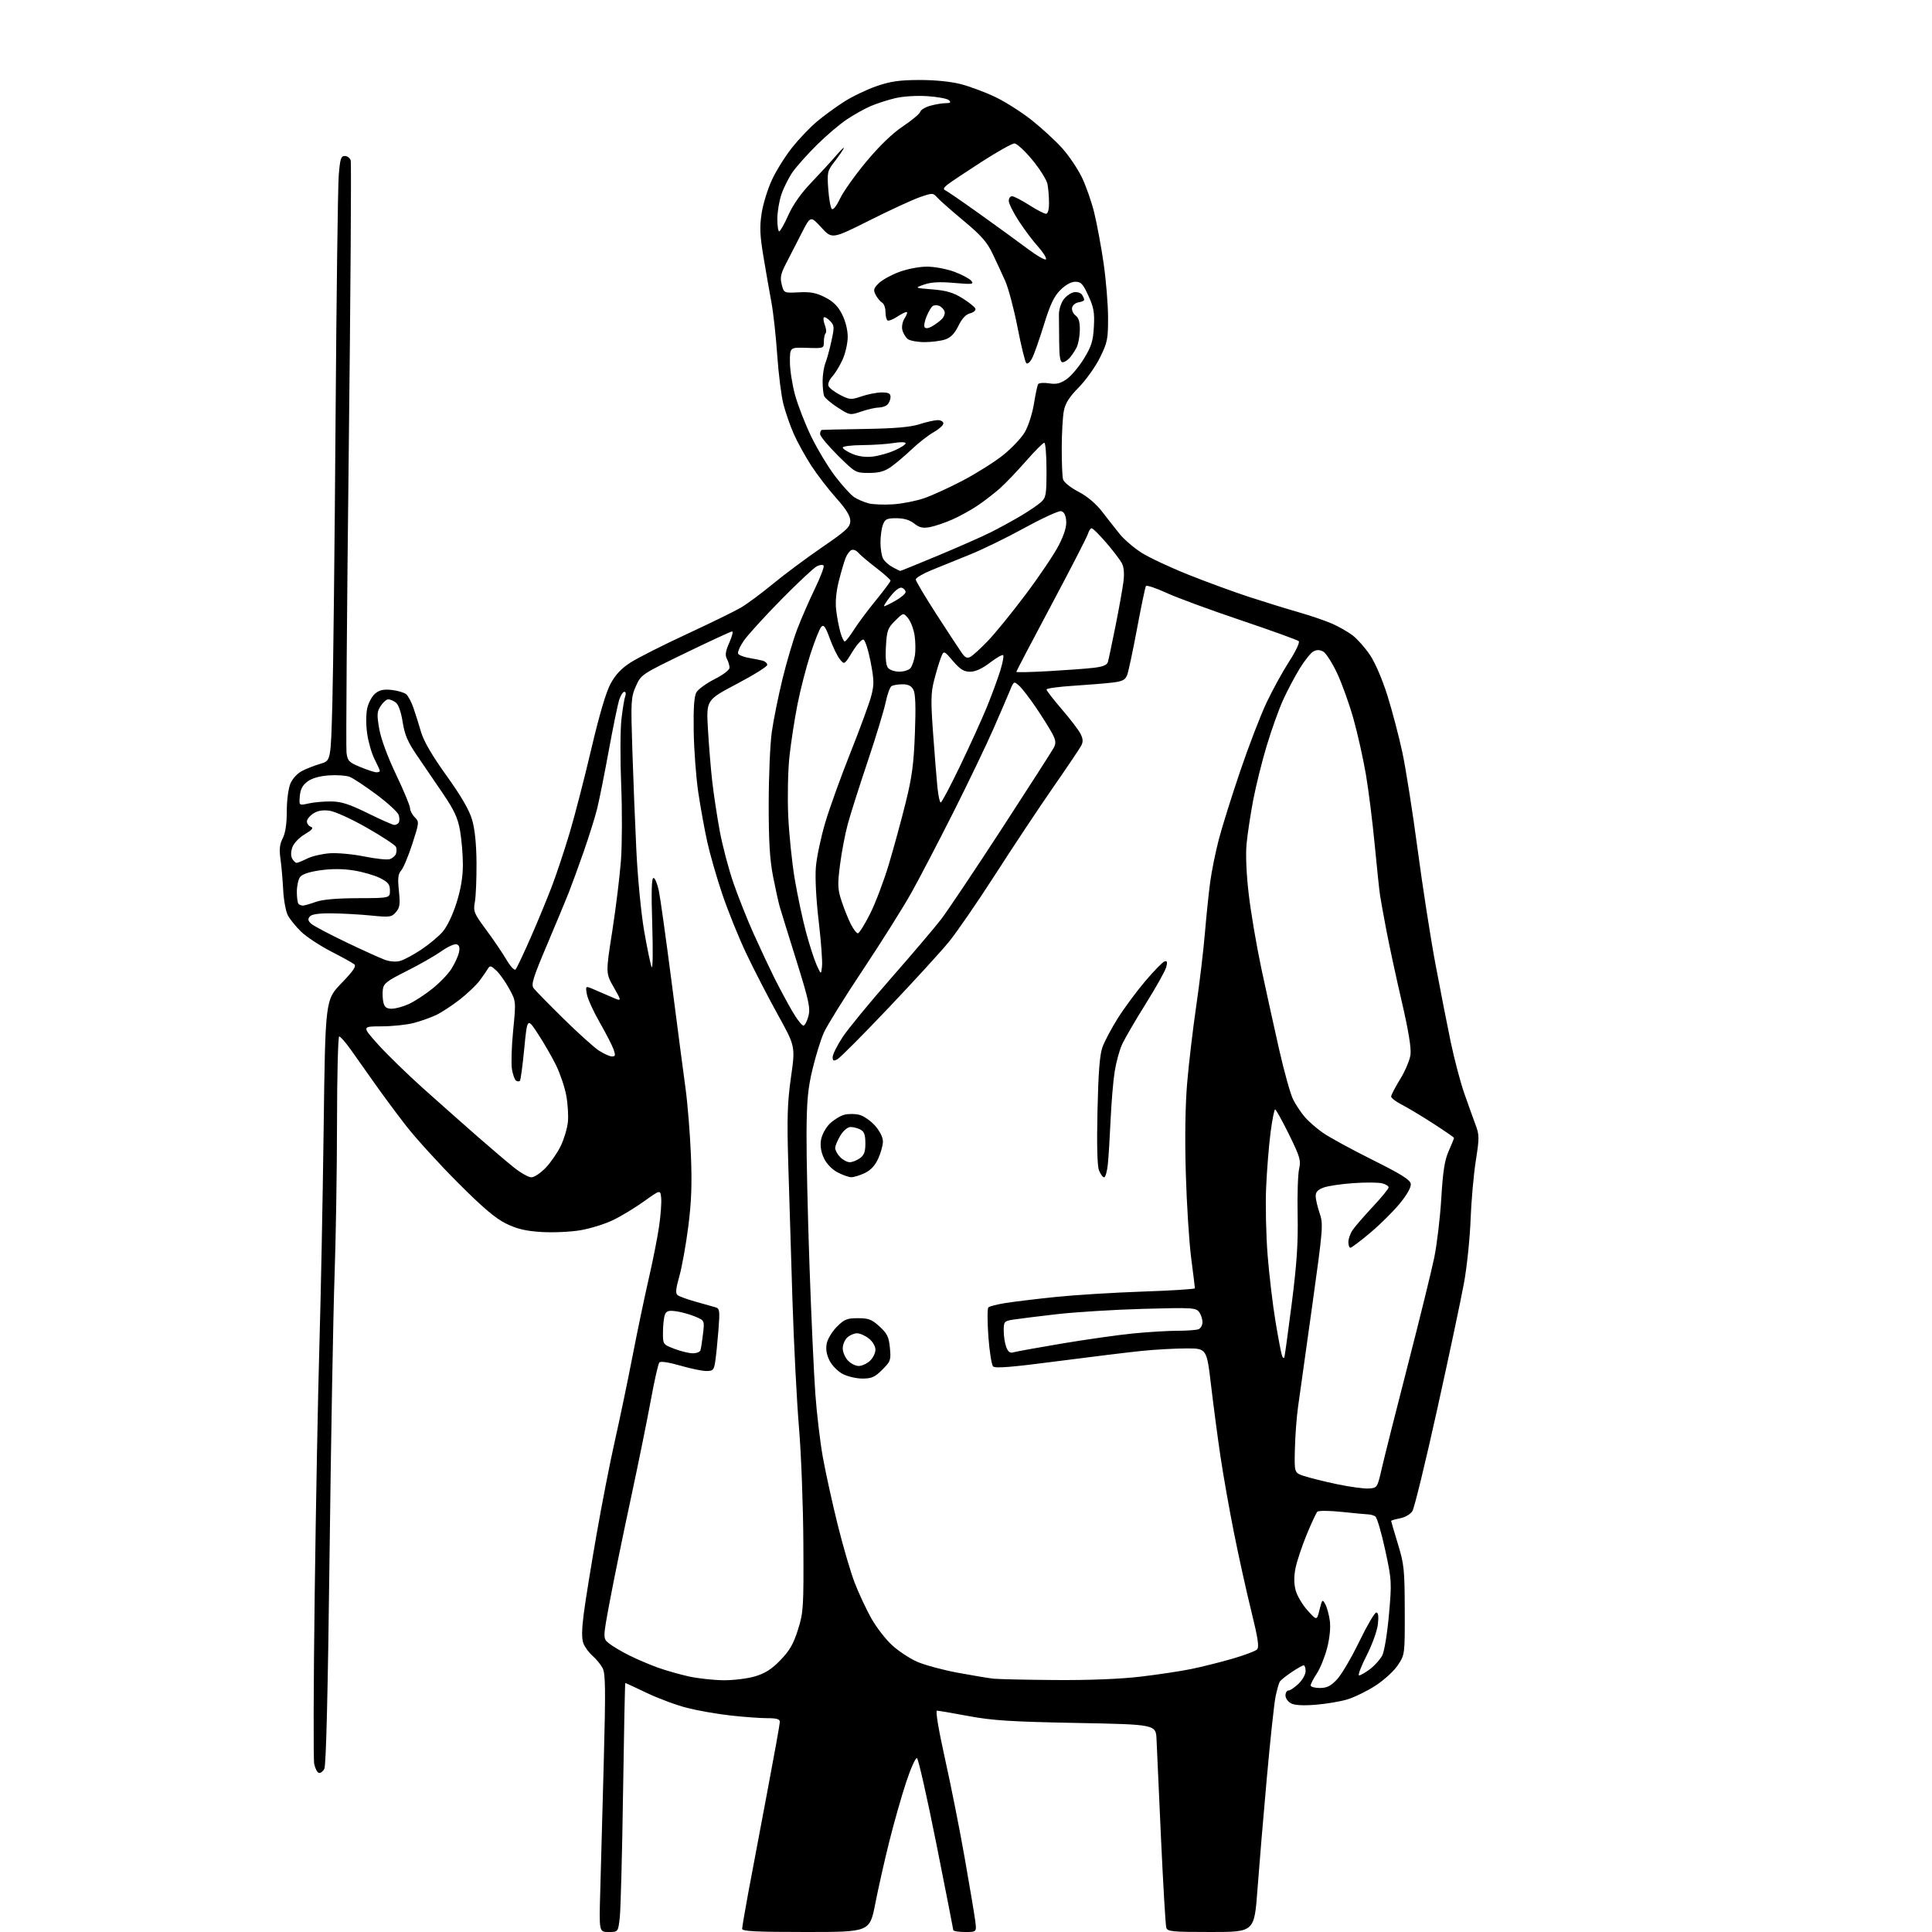 <?xml version="1.0" encoding="UTF-8" standalone="no"?>
<svg 
  version="1.1" 
  xmlns="http://www.w3.org/2000/svg" 
  xmlns:xlink="http://www.w3.org/1999/xlink" 
  xmlns:svg="http://www.w3.org/2000/svg"
  xmlns:rdf="http://www.w3.org/1999/02/22-rdf-syntax-ns#"
  xmlns:cc="http://creativecommons.org/ns#"
  xmlns:dc="http://purl.org/dc/elements/1.1/"
  viewBox="0 0 768 768"
  width="768"
  height="768"
>
<style>svg {background-color: white; }</style>"
<path stroke="none" fill="black" fill-rule="evenodd" d="M241.93,768.00C238.14,768.00 238.14,768.00 238.61,751.75C238.86,742.81 239.49,719.81 240.00,700.63C240.77,671.70 240.70,665.32 239.56,663.13C238.81,661.69 237.01,659.48 235.56,658.23C234.12,656.98 232.47,654.74 231.91,653.26C231.20,651.40 231.24,647.80 232.04,641.54C232.68,636.57 234.96,622.41 237.12,610.08C239.27,597.75 242.57,580.88 244.45,572.58C246.33,564.29 249.45,549.35 251.38,539.39C253.31,529.44 256.23,515.49 257.86,508.39C259.50,501.30 261.36,491.89 262.00,487.48C262.64,483.08 263.01,477.99 262.83,476.19C262.50,472.90 262.50,472.90 256.00,477.56C252.43,480.12 246.87,483.48 243.65,485.03C240.44,486.58 234.60,488.39 230.68,489.05C226.77,489.71 219.83,490.02 215.27,489.74C208.96,489.34 205.59,488.55 201.23,486.43C196.99,484.37 191.99,480.13 181.95,470.07C174.50,462.61 165.28,452.47 161.45,447.55C157.63,442.63 151.96,434.98 148.85,430.55C145.74,426.12 141.51,420.14 139.44,417.25C137.38,414.36 135.31,412.00 134.84,412.00C134.38,412.00 133.98,427.41 133.97,446.25C133.95,465.09 133.51,492.65 132.98,507.50C132.46,522.35 131.57,572.00 131.01,617.82C130.34,672.88 129.63,701.82 128.93,703.13C128.34,704.23 127.34,704.95 126.71,704.74C126.07,704.52 125.26,702.92 124.90,701.17C124.54,699.42 124.63,669.08 125.10,633.75C125.56,598.41 126.40,553.98 126.96,535.00C127.52,516.02 128.28,477.32 128.65,449.00C129.32,397.50 129.32,397.50 135.68,390.89C140.54,385.86 141.75,384.05 140.78,383.28C140.07,382.73 135.89,380.42 131.48,378.15C127.07,375.87 121.75,372.36 119.66,370.33C117.57,368.30 115.21,365.37 114.40,363.81C113.60,362.25 112.77,357.72 112.57,353.74C112.37,349.76 111.88,344.21 111.49,341.42C110.96,337.60 111.18,335.56 112.39,333.22C113.45,331.15 114.00,327.53 114.00,322.52C114.00,318.23 114.62,313.46 115.42,311.53C116.25,309.55 118.20,307.43 120.09,306.45C121.87,305.53 125.17,304.25 127.42,303.60C131.50,302.42 131.50,302.42 132.12,279.46C132.47,266.83 133.04,216.22 133.39,167.00C133.74,117.78 134.31,74.01 134.65,69.75C135.17,63.17 135.53,62.00 137.06,62.00C138.05,62.00 139.11,62.79 139.41,63.75C139.71,64.71 139.35,117.25 138.62,180.50C137.89,243.75 137.49,297.15 137.74,299.16C138.15,302.47 138.68,303.02 143.23,304.91C146.00,306.06 148.88,307.00 149.63,307.00C150.39,307.00 151.00,306.76 151.00,306.46C151.00,306.16 150.06,304.07 148.90,301.81C147.75,299.55 146.42,294.96 145.95,291.60C145.45,288.07 145.47,283.82 145.99,281.50C146.49,279.30 147.93,276.67 149.19,275.65C150.90,274.26 152.56,273.92 155.74,274.27C158.08,274.54 160.65,275.29 161.45,275.96C162.24,276.62 163.54,279.03 164.33,281.33C165.13,283.62 166.50,287.98 167.38,291.00C168.47,294.70 171.79,300.39 177.50,308.34C183.30,316.43 186.53,321.97 187.66,325.84C188.76,329.57 189.36,335.42 189.42,343.00C189.46,349.32 189.17,356.32 188.77,358.53C188.09,362.32 188.37,363.01 193.27,369.63C196.15,373.51 199.76,378.84 201.31,381.48C202.87,384.14 204.49,385.88 204.94,385.39C205.40,384.90 208.05,379.31 210.84,372.96C213.63,366.61 217.46,357.35 219.36,352.38C221.25,347.41 224.46,337.75 226.49,330.92C228.52,324.09 232.38,309.13 235.06,297.69C238.25,284.10 240.91,275.10 242.72,271.77C244.68,268.17 247.05,265.66 250.73,263.31C253.61,261.47 263.66,256.39 273.07,252.03C282.47,247.66 292.14,242.94 294.53,241.53C296.93,240.13 302.63,235.90 307.20,232.14C311.76,228.38 320.56,221.83 326.75,217.58C336.57,210.84 338.00,209.50 338.00,207.05C338.00,205.06 336.36,202.42 332.34,197.91C329.22,194.42 324.75,188.59 322.40,184.96C320.05,181.32 316.97,175.73 315.55,172.52C314.14,169.32 312.28,164.02 311.44,160.76C310.59,157.49 309.48,148.67 308.96,141.16C308.45,133.65 307.40,124.12 306.62,120.00C305.85,115.88 304.43,107.78 303.48,102.00C302.07,93.54 301.93,90.19 302.77,84.75C303.34,81.04 305.20,75.03 306.90,71.40C308.60,67.77 312.19,62.03 314.88,58.65C317.57,55.27 321.97,50.65 324.66,48.39C327.34,46.12 332.22,42.56 335.50,40.46C338.77,38.36 344.62,35.56 348.48,34.23C354.05,32.32 357.57,31.82 365.50,31.80C371.69,31.79 377.98,32.42 382.00,33.46C385.57,34.39 391.74,36.69 395.70,38.59C399.67,40.48 406.19,44.64 410.20,47.83C414.22,51.03 419.63,56.01 422.23,58.90C424.83,61.80 428.32,66.94 429.98,70.34C431.64,73.73 433.88,80.10 434.96,84.50C436.04,88.90 437.71,97.90 438.68,104.50C439.64,111.10 440.45,120.79 440.47,126.02C440.50,134.78 440.24,136.08 437.26,142.13C435.48,145.75 431.69,151.07 428.86,153.95C425.05,157.82 423.49,160.28 422.89,163.35C422.45,165.63 422.07,172.22 422.06,178.00C422.04,183.78 422.27,189.41 422.57,190.52C422.88,191.68 425.50,193.79 428.68,195.46C432.26,197.33 435.64,200.19 438.15,203.44C440.29,206.22 443.45,210.23 445.16,212.35C446.88,214.48 450.74,217.78 453.73,219.69C456.72,221.60 465.09,225.53 472.33,228.42C479.57,231.32 490.45,235.30 496.50,237.28C502.55,239.26 511.40,241.99 516.16,243.35C520.93,244.72 526.98,246.78 529.61,247.95C532.24,249.11 535.88,251.20 537.71,252.59C539.54,253.99 542.61,257.46 544.55,260.31C546.62,263.37 549.48,270.02 551.52,276.50C553.42,282.55 556.09,292.71 557.46,299.09C558.82,305.46 561.55,322.79 563.52,337.59C565.49,352.39 568.66,372.82 570.57,383.00C572.48,393.18 575.21,407.12 576.64,414.00C578.07,420.88 580.50,430.10 582.03,434.50C583.57,438.90 585.58,444.52 586.51,447.00C588.08,451.17 588.09,452.24 586.64,461.50C585.78,467.00 584.85,477.57 584.57,485.00C584.29,492.43 583.12,503.68 581.96,510.00C580.81,516.33 576.04,538.83 571.36,560.00C566.68,581.17 562.22,599.49 561.44,600.70C560.63,601.96 558.50,603.19 556.51,603.56C554.58,603.93 553.00,604.39 553.00,604.60C553.00,604.80 554.21,608.91 555.68,613.73C558.15,621.80 558.37,623.92 558.41,640.11C558.45,657.72 558.45,657.73 555.67,661.92C554.12,664.26 550.20,667.85 546.77,670.07C543.40,672.25 538.36,674.71 535.57,675.55C532.78,676.39 527.10,677.34 522.93,677.67C517.98,678.06 514.62,677.87 513.18,677.10C511.98,676.46 511.00,675.05 511.00,673.96C511.00,672.88 511.54,672.00 512.20,672.00C512.85,672.00 514.65,670.79 516.20,669.31C517.74,667.84 519.00,665.59 519.00,664.31C519.00,663.04 518.65,662.00 518.23,662.00C517.81,662.00 515.67,663.20 513.48,664.67C511.29,666.14 509.17,667.83 508.78,668.42C508.38,669.02 507.60,671.75 507.04,674.50C506.48,677.25 504.92,691.88 503.56,707.00C502.20,722.12 500.53,742.04 499.85,751.25C498.60,768.00 498.60,768.00 481.37,768.00C465.82,768.00 464.08,767.83 463.61,766.25C463.32,765.29 462.38,749.42 461.53,731.00C460.68,712.58 459.87,694.80 459.74,691.50C459.50,685.50 459.50,685.50 428.00,684.90C401.86,684.40 394.54,683.94 385.00,682.16C378.68,680.98 373.03,680.02 372.45,680.01C371.82,680.00 373.12,687.74 375.63,699.03C377.96,709.49 381.48,727.15 383.43,738.28C385.39,749.40 387.28,760.64 387.63,763.25C388.27,768.00 388.27,768.00 383.64,768.00C381.09,768.00 378.98,767.66 378.95,767.25C378.92,766.84 375.88,751.37 372.20,732.87C368.51,714.38 365.05,699.08 364.50,698.87C363.95,698.67 362.01,703.00 360.19,708.50C358.37,714.00 355.37,724.58 353.51,732.00C351.66,739.42 349.14,750.56 347.93,756.75C345.72,768.00 345.72,768.00 320.36,768.00C300.73,768.00 295.00,767.72 295.01,766.75C295.02,766.06 296.11,759.65 297.43,752.50C298.76,745.35 302.13,727.46 304.92,712.73C307.71,698.01 310.00,685.30 310.00,684.48C310.00,683.37 308.75,683.00 304.96,683.00C302.19,683.00 295.62,682.52 290.36,681.93C285.11,681.35 277.36,679.99 273.15,678.92C268.94,677.85 261.74,675.18 257.15,672.99C252.56,670.80 248.70,669.00 248.56,669.00C248.43,669.00 248.03,688.69 247.67,712.75C247.32,736.81 246.73,759.09 246.37,762.25C245.72,768.00 245.72,768.00 241.93,768.00zM524.63,671.00C527.47,671.00 528.97,670.25 531.48,667.59C533.24,665.72 537.22,658.97 540.31,652.59C543.40,646.22 546.45,641.00 547.09,641.00C547.89,641.00 548.09,642.48 547.73,645.68C547.44,648.28 545.43,653.84 543.21,658.18C541.01,662.48 539.69,666.00 540.26,666.00C540.84,666.00 542.82,664.85 544.66,663.45C546.50,662.04 548.66,659.62 549.47,658.05C550.30,656.46 551.46,649.35 552.13,641.85C553.28,628.84 553.24,628.19 550.61,616.03C549.13,609.17 547.37,603.22 546.70,602.80C546.04,602.38 544.83,602.02 544.00,602.00C543.17,601.98 538.46,601.54 533.51,601.02C528.52,600.49 524.15,600.45 523.67,600.93C523.20,601.40 521.27,605.55 519.38,610.14C517.50,614.74 515.52,620.70 514.98,623.39C514.32,626.69 514.34,629.55 515.05,632.20C515.63,634.35 517.76,637.95 519.79,640.18C523.46,644.26 523.46,644.26 524.54,639.88C525.57,635.74 525.69,635.62 526.83,637.71C527.49,638.92 528.30,641.87 528.62,644.26C528.99,646.93 528.58,651.09 527.57,655.05C526.66,658.60 524.81,663.18 523.46,665.23C522.11,667.28 521.00,669.42 521.00,669.98C521.00,670.54 522.63,671.00 524.63,671.00zM287.57,667.92C291.46,667.96 297.08,667.28 300.07,666.40C304.12,665.21 306.69,663.57 310.21,659.95C313.89,656.15 315.41,653.52 317.21,647.80C319.38,640.88 319.49,639.09 319.35,613.50C319.27,598.65 318.49,577.95 317.61,567.50C316.73,557.05 315.56,534.10 315.00,516.50C314.44,498.90 313.69,474.58 313.34,462.45C312.81,444.31 313.00,438.23 314.43,428.17C316.17,415.95 316.17,415.95 309.13,403.22C305.26,396.23 299.64,385.32 296.64,379.00C293.64,372.68 289.37,362.10 287.14,355.50C284.91,348.90 282.19,339.45 281.11,334.50C280.02,329.55 278.42,320.68 277.55,314.80C276.69,308.91 275.88,298.11 275.76,290.80C275.61,281.55 275.93,276.81 276.81,275.25C277.50,274.01 280.76,271.64 284.04,269.98C287.47,268.25 290.00,266.31 290.00,265.42C290.00,264.57 289.53,262.99 288.96,261.92C288.17,260.45 288.40,258.89 289.90,255.49C290.99,253.02 291.51,251.00 291.04,251.00C290.57,251.00 282.24,254.85 272.51,259.56C254.93,268.08 254.82,268.16 252.77,272.80C250.82,277.20 250.74,278.63 251.36,297.98C251.72,309.27 252.44,327.27 252.96,338.00C253.48,348.84 254.85,363.00 256.03,369.89C257.21,376.70 258.55,383.22 259.02,384.39C259.50,385.59 259.61,378.39 259.28,367.75C258.86,354.55 259.01,349.00 259.77,349.00C260.37,349.00 261.34,351.36 261.93,354.25C262.51,357.14 264.79,373.45 266.99,390.50C269.18,407.55 271.66,426.45 272.49,432.50C273.32,438.55 274.29,450.48 274.64,459.00C275.12,470.78 274.87,477.66 273.59,487.67C272.66,494.92 271.06,503.78 270.04,507.37C268.64,512.27 268.46,514.13 269.34,514.83C269.98,515.34 273.20,516.51 276.50,517.44C279.80,518.36 283.35,519.36 284.38,519.66C286.10,520.17 286.20,520.94 285.58,528.86C285.20,533.61 284.64,539.19 284.32,541.25C283.80,544.61 283.44,545.00 280.79,545.00C279.16,545.00 274.48,544.03 270.38,542.84C265.95,541.55 262.60,541.04 262.11,541.59C261.65,542.09 260.13,548.80 258.73,556.50C257.32,564.20 253.71,581.98 250.70,596.00C247.68,610.02 243.96,628.20 242.43,636.39C239.64,651.29 239.64,651.29 242.06,653.25C243.40,654.34 246.97,656.46 250.00,657.98C253.02,659.50 258.20,661.71 261.50,662.90C264.80,664.08 270.43,665.68 274.00,666.45C277.57,667.21 283.68,667.88 287.57,667.92zM419.51,667.84C432.78,667.94 445.20,667.45 453.25,666.51C460.26,665.69 469.41,664.31 473.59,663.45C477.77,662.59 485.09,660.76 489.85,659.38C494.61,658.01 499.03,656.35 499.69,655.69C500.60,654.77 500.09,651.31 497.42,640.50C495.51,632.80 492.43,618.85 490.56,609.50C488.69,600.15 486.26,586.42 485.16,579.00C484.06,571.58 482.38,558.86 481.42,550.75C479.68,536.00 479.68,536.00 471.59,536.02C467.14,536.03 459.23,536.46 454.00,536.99C448.77,537.52 433.57,539.38 420.20,541.12C402.28,543.47 395.61,544.01 394.78,543.18C394.17,542.57 393.32,537.21 392.89,531.28C392.47,525.35 392.46,520.15 392.89,519.72C393.31,519.29 396.35,518.51 399.64,517.98C402.93,517.45 411.89,516.37 419.56,515.57C427.23,514.78 442.84,513.81 454.25,513.42C465.66,513.04 475.00,512.44 474.99,512.11C474.99,511.77 474.32,506.32 473.50,500.00C472.69,493.68 471.73,478.60 471.38,466.50C470.96,452.45 471.16,439.45 471.91,430.53C472.56,422.85 474.17,409.13 475.50,400.03C476.83,390.94 478.39,377.88 478.96,371.00C479.54,364.12 480.49,354.94 481.07,350.59C481.66,346.24 483.21,338.59 484.52,333.59C485.83,328.59 489.65,316.40 493.01,306.50C496.37,296.60 501.07,284.38 503.45,279.34C505.84,274.30 509.89,266.92 512.46,262.95C515.03,258.98 516.75,255.35 516.28,254.88C515.82,254.42 505.45,250.67 493.25,246.56C481.05,242.45 467.68,237.53 463.55,235.62C459.41,233.71 455.80,232.52 455.52,232.98C455.23,233.43 453.65,241.02 452.00,249.84C450.35,258.66 448.58,266.97 448.08,268.30C447.33,270.26 446.23,270.84 442.33,271.32C439.67,271.65 432.66,272.22 426.75,272.60C420.84,272.97 416.00,273.64 416.00,274.08C416.00,274.52 418.71,278.02 422.01,281.86C425.32,285.69 428.67,290.07 429.46,291.58C430.54,293.67 430.62,294.84 429.80,296.42C429.19,297.56 424.18,305.01 418.65,312.97C413.12,320.93 402.81,336.45 395.73,347.47C388.65,358.49 380.28,370.65 377.12,374.50C373.96,378.35 363.15,390.17 353.09,400.77C343.04,411.36 333.95,420.49 332.90,421.05C331.35,421.89 331.00,421.73 331.00,420.19C331.00,419.16 332.74,415.65 334.86,412.41C336.98,409.16 345.64,398.61 354.11,388.96C362.57,379.31 371.56,368.74 374.08,365.46C376.60,362.18 387.44,346.00 398.18,329.50C408.91,313.00 418.22,298.49 418.87,297.26C419.83,295.45 419.74,294.40 418.38,291.76C417.46,289.97 414.58,285.35 411.98,281.50C409.38,277.65 406.30,273.65 405.14,272.60C403.03,270.72 403.01,270.73 401.42,274.60C400.54,276.75 397.55,283.68 394.78,290.00C392.01,296.32 384.87,311.18 378.92,323.00C372.96,334.82 365.45,349.23 362.22,355.00C358.98,360.77 350.35,374.50 343.03,385.50C335.70,396.50 328.71,407.75 327.49,410.50C326.27,413.25 324.24,419.77 322.99,425.00C321.15,432.68 320.69,437.57 320.61,450.50C320.55,459.30 321.08,482.93 321.78,503.00C322.48,523.08 323.53,546.00 324.10,553.96C324.67,561.91 326.02,573.34 327.11,579.35C328.19,585.37 330.84,597.39 332.98,606.05C335.13,614.72 338.19,625.17 339.79,629.28C341.39,633.39 344.31,639.66 346.30,643.21C348.28,646.76 351.99,651.58 354.53,653.92C357.07,656.26 361.55,659.24 364.50,660.54C367.45,661.85 374.73,663.82 380.68,664.93C386.63,666.04 393.07,667.11 395.00,667.31C396.93,667.51 407.95,667.75 419.51,667.84zM544.00,591.70C547.50,591.50 547.50,591.50 549.33,583.50C550.34,579.10 554.97,560.71 559.63,542.63C564.29,524.54 568.99,505.42 570.09,500.13C571.19,494.83 572.46,484.16 572.93,476.40C573.58,465.57 574.26,461.20 575.89,457.53C577.05,454.90 578.00,452.57 578.00,452.35C578.00,452.13 574.26,449.54 569.69,446.60C565.13,443.65 559.50,440.28 557.19,439.10C554.89,437.92 553.00,436.47 553.00,435.88C553.00,435.29 554.61,432.19 556.58,429.00C558.55,425.81 560.40,421.43 560.69,419.27C561.04,416.64 559.89,409.61 557.17,397.93C554.95,388.34 552.24,375.77 551.14,370.00C550.04,364.23 548.90,357.93 548.60,356.00C548.30,354.07 547.35,345.07 546.49,336.00C545.63,326.93 544.06,314.32 542.99,308.00C541.92,301.68 539.68,291.64 538.01,285.70C536.34,279.75 533.39,271.55 531.45,267.46C529.51,263.37 527.04,259.56 525.96,258.98C524.61,258.26 523.40,258.25 522.08,258.96C521.02,259.53 518.53,262.66 516.54,265.93C514.56,269.20 511.61,274.79 510.00,278.35C508.38,281.91 505.50,289.96 503.60,296.24C501.69,302.52 499.25,312.35 498.16,318.08C497.07,323.81 495.89,331.65 495.53,335.50C495.12,339.78 495.46,347.58 496.41,355.61C497.25,362.81 499.51,376.09 501.43,385.11C503.35,394.12 506.55,408.68 508.54,417.46C510.54,426.23 513.01,435.06 514.04,437.07C515.06,439.09 517.10,442.16 518.57,443.90C520.03,445.64 523.30,448.51 525.83,450.28C528.36,452.05 537.20,456.88 545.47,461.00C556.98,466.74 560.57,468.99 560.80,470.60C560.99,471.91 559.38,474.81 556.50,478.34C553.97,481.45 548.69,486.69 544.77,489.99C540.84,493.30 537.26,496.00 536.81,496.00C536.37,496.00 536.00,494.98 536.00,493.72C536.00,492.47 536.76,490.33 537.68,488.97C538.60,487.61 542.20,483.45 545.68,479.73C549.16,476.01 552.00,472.53 552.00,472.00C552.00,471.47 550.82,470.74 549.37,470.38C547.93,470.02 542.87,469.98 538.12,470.30C533.38,470.62 528.04,471.40 526.25,472.04C523.90,472.87 523.00,473.81 523.00,475.42C523.00,476.64 523.70,479.71 524.56,482.23C526.07,486.64 525.95,488.11 521.54,519.66C519.02,537.72 516.51,555.65 515.96,559.50C515.42,563.35 514.87,570.76 514.74,575.98C514.50,585.45 514.50,585.45 518.35,586.73C520.46,587.44 526.31,588.89 531.35,589.96C536.38,591.03 542.08,591.81 544.00,591.70zM342.83,548.00C340.43,548.00 336.90,547.18 334.98,546.17C333.06,545.16 330.71,542.77 329.74,540.83C328.55,538.44 328.20,536.27 328.64,534.04C329.00,532.24 330.82,529.25 332.68,527.39C335.62,524.44 336.72,524.00 341.05,524.00C345.29,524.00 346.56,524.49 349.64,527.31C352.68,530.10 353.34,531.45 353.75,535.79C354.22,540.65 354.04,541.16 350.72,544.48C347.77,547.43 346.50,548.00 342.83,548.00zM341.35,543.00C342.60,543.00 344.61,542.08 345.81,540.96C347.02,539.84 348.00,537.85 348.00,536.53C348.00,535.14 346.90,533.28 345.37,532.07C343.92,530.93 341.81,530.00 340.69,530.00C339.57,530.00 337.83,530.74 336.83,531.65C335.82,532.57 335.00,534.51 335.00,535.97C335.00,537.43 335.92,539.61 337.04,540.81C338.16,542.02 340.10,543.00 341.35,543.00zM510.56,539.50C510.74,538.95 512.07,529.27 513.51,518.00C515.51,502.31 516.05,494.10 515.83,483.00C515.67,475.02 515.93,466.79 516.41,464.69C517.19,461.27 516.78,459.88 512.39,450.95C509.70,445.48 507.22,441.01 506.88,441.01C506.54,441.00 505.72,445.16 505.06,450.25C504.40,455.34 503.61,465.12 503.31,472.00C503.00,478.88 503.27,491.02 503.90,499.00C504.54,506.98 505.96,518.90 507.06,525.50C508.16,532.10 509.32,538.17 509.65,539.00C509.97,539.83 510.38,540.05 510.56,539.50zM275.28,537.95C276.81,537.98 278.24,537.44 278.45,536.75C278.66,536.06 279.12,533.12 279.46,530.22C280.08,524.93 280.08,524.93 276.29,523.34C274.21,522.47 270.82,521.53 268.77,521.25C265.76,520.84 264.89,521.11 264.31,522.62C263.90,523.65 263.56,526.73 263.54,529.46C263.50,534.41 263.50,534.41 268.00,536.15C270.48,537.11 273.75,537.92 275.28,537.95zM402.75,537.59C403.71,537.29 412.38,535.72 422.00,534.10C431.62,532.48 444.42,530.66 450.42,530.07C456.43,529.48 464.38,529.00 468.09,529.00C471.80,529.00 475.55,528.73 476.42,528.39C477.29,528.06 478.00,526.80 478.00,525.58C478.00,524.37 477.40,522.56 476.66,521.55C475.40,519.83 473.92,519.75 454.41,520.29C442.91,520.61 427.43,521.57 420.00,522.42C412.57,523.28 404.81,524.24 402.75,524.57C399.17,525.15 399.00,525.35 399.00,529.02C399.00,531.14 399.45,534.05 400.00,535.50C400.71,537.36 401.52,537.98 402.75,537.59zM211.24,468.00C212.38,468.00 214.96,466.27 216.98,464.15C218.99,462.03 221.69,458.09 222.97,455.40C224.25,452.70 225.50,448.48 225.75,446.00C226.00,443.52 225.71,438.80 225.10,435.50C224.49,432.20 222.68,426.80 221.06,423.49C219.44,420.19 216.20,414.57 213.86,410.99C209.60,404.50 209.60,404.50 208.40,416.81C207.75,423.58 206.97,429.37 206.67,429.66C206.37,429.96 205.69,429.93 205.15,429.59C204.61,429.26 203.88,427.23 203.51,425.08C203.15,422.92 203.36,415.95 203.99,409.59C205.13,398.01 205.13,398.01 202.43,393.06C200.95,390.33 198.64,387.07 197.30,385.81C195.23,383.86 194.72,383.74 193.99,385.01C193.52,385.83 192.03,387.99 190.67,389.81C189.31,391.63 185.71,395.05 182.67,397.41C179.63,399.77 175.44,402.51 173.36,403.50C171.28,404.48 167.32,405.89 164.54,406.63C161.77,407.37 155.98,407.98 151.69,407.99C143.87,408.00 143.87,408.00 150.19,415.08C153.66,418.97 161.87,426.96 168.42,432.83C174.98,438.70 184.66,447.27 189.92,451.88C195.19,456.49 201.68,462.00 204.34,464.13C207.00,466.26 210.11,468.00 211.24,468.00zM338.35,467.96C337.33,467.93 334.87,467.05 332.89,466.00C330.72,464.85 328.57,462.62 327.53,460.41C326.37,457.98 325.98,455.53 326.36,453.17C326.68,451.18 328.18,448.36 329.74,446.79C331.29,445.25 333.89,443.62 335.52,443.16C337.16,442.70 339.92,442.71 341.65,443.17C343.38,443.63 346.19,445.59 347.90,447.54C349.76,449.66 350.99,452.15 350.98,453.78C350.97,455.28 350.12,458.33 349.10,460.58C347.85,463.33 346.11,465.19 343.73,466.33C341.79,467.25 339.37,467.98 338.35,467.96zM438.90,468.00C438.38,468.00 437.47,466.76 436.87,465.25C436.17,463.45 435.96,455.22 436.27,441.50C436.60,426.38 437.15,419.32 438.23,416.30C439.06,413.99 441.80,408.81 444.32,404.80C446.85,400.78 451.75,394.16 455.21,390.07C458.67,385.99 462.13,382.44 462.89,382.19C463.95,381.85 464.12,382.38 463.61,384.40C463.25,385.86 459.53,392.50 455.36,399.16C451.19,405.81 446.95,413.12 445.94,415.40C444.94,417.67 443.65,422.45 443.09,426.02C442.52,429.58 441.81,438.12 441.49,445.00C441.18,451.88 440.68,459.86 440.39,462.75C440.10,465.64 439.43,468.00 438.90,468.00zM337.78,462.00C338.76,462.00 340.56,461.30 341.78,460.44C343.50,459.23 344.00,457.90 344.00,454.48C344.00,451.14 343.53,449.82 342.07,449.04C341.00,448.47 339.24,448.00 338.15,448.00C336.97,448.00 335.31,449.38 334.08,451.37C332.94,453.22 332.00,455.47 332.00,456.37C332.00,457.27 332.90,458.90 334.00,460.00C335.10,461.10 336.80,462.00 337.78,462.00zM243.20,419.94C244.64,419.99 244.74,419.56 243.90,417.14C243.35,415.57 240.86,410.73 238.37,406.39C235.88,402.05 233.59,397.00 233.28,395.18C232.71,391.85 232.71,391.85 236.11,393.32C237.97,394.13 241.24,395.54 243.36,396.45C247.21,398.12 247.21,398.12 243.99,392.48C240.77,386.85 240.77,386.85 243.38,370.18C244.81,361.00 246.37,348.32 246.84,342.00C247.30,335.68 247.35,322.18 246.93,312.00C246.52,301.82 246.56,290.12 247.02,286.00C247.49,281.88 248.17,277.71 248.54,276.75C248.91,275.78 248.76,275.00 248.18,275.00C247.62,275.00 246.69,276.46 246.12,278.25C245.55,280.04 243.68,289.15 241.97,298.50C240.26,307.85 238.18,318.20 237.37,321.50C236.55,324.80 234.15,332.45 232.04,338.50C229.92,344.55 227.21,351.98 226.02,355.00C224.82,358.02 220.92,367.39 217.35,375.82C211.88,388.72 211.06,391.40 212.12,392.82C212.81,393.74 218.13,399.17 223.94,404.89C229.75,410.60 236.07,416.31 238.00,417.58C239.93,418.84 242.26,419.91 243.20,419.94zM319.46,407.69C320.03,407.50 320.91,405.74 321.40,403.76C322.18,400.71 321.47,397.48 316.58,381.84C313.42,371.75 310.45,362.15 309.97,360.50C309.48,358.85 308.29,353.45 307.32,348.50C306.00,341.72 305.56,334.57 305.57,319.50C305.58,308.50 306.14,295.63 306.81,290.91C307.48,286.18 309.39,276.73 311.05,269.91C312.71,263.08 315.37,254.12 316.96,249.99C318.54,245.86 321.66,238.71 323.89,234.10C326.12,229.49 327.70,225.33 327.41,224.86C327.12,224.38 325.89,224.50 324.69,225.11C323.49,225.72 317.10,231.70 310.50,238.40C303.90,245.10 297.22,252.45 295.65,254.73C294.09,257.01 293.09,259.34 293.44,259.90C293.79,260.46 295.74,261.20 297.79,261.55C299.83,261.89 302.29,262.39 303.25,262.65C304.21,262.92 305.00,263.67 304.99,264.32C304.99,264.97 299.53,268.37 292.86,271.88C280.74,278.27 280.74,278.27 281.42,289.88C281.79,296.27 282.55,305.55 283.11,310.50C283.66,315.45 285.01,324.35 286.10,330.28C287.19,336.20 289.67,345.59 291.60,351.14C293.53,356.69 297.14,365.76 299.63,371.29C302.12,376.83 305.74,384.54 307.67,388.43C309.61,392.32 312.82,398.32 314.81,401.76C316.80,405.21 318.90,407.87 319.46,407.69zM155.77,400.98C157.27,400.97 160.30,400.13 162.50,399.12C164.70,398.12 168.86,395.42 171.75,393.12C174.64,390.83 178.08,387.27 179.39,385.22C180.70,383.18 182.06,380.25 182.41,378.73C182.86,376.77 182.62,375.79 181.58,375.39C180.77,375.08 177.98,376.33 175.39,378.16C172.79,380.00 166.58,383.55 161.58,386.04C153.68,390.00 152.46,390.96 152.17,393.42C151.99,394.97 152.11,397.31 152.44,398.62C152.89,400.41 153.72,400.99 155.77,400.98zM326.77,384.08C326.98,382.20 326.38,374.13 325.44,366.16C324.41,357.38 323.97,348.88 324.33,344.58C324.66,340.68 326.34,332.76 328.05,326.99C329.76,321.22 334.27,308.71 338.07,299.19C341.86,289.67 345.58,279.53 346.33,276.66C347.52,272.12 347.48,270.34 346.07,263.04C345.17,258.42 343.90,254.47 343.25,254.25C342.60,254.03 340.63,256.20 338.86,259.07C335.65,264.29 335.65,264.29 333.85,262.06C332.86,260.84 331.07,257.15 329.87,253.86C328.12,249.05 327.45,248.14 326.46,249.19C325.79,249.91 323.85,254.78 322.16,260.00C320.47,265.23 318.15,274.23 317.01,280.00C315.87,285.77 314.45,295.00 313.84,300.50C313.23,306.06 313.00,316.49 313.32,324.00C313.64,331.43 314.81,342.90 315.93,349.50C317.05,356.10 319.08,365.64 320.45,370.71C321.82,375.78 323.72,381.63 324.67,383.71C326.40,387.50 326.40,387.50 326.77,384.08zM159.13,381.96C160.66,381.52 164.39,379.52 167.41,377.51C170.44,375.51 174.26,372.33 175.91,370.45C177.70,368.41 179.92,363.81 181.45,358.97C183.19,353.47 184.00,348.63 184.00,343.78C184.00,339.87 183.50,333.79 182.89,330.27C182.00,325.17 180.64,322.20 176.14,315.55C173.04,310.97 168.38,304.13 165.79,300.36C162.07,294.92 160.88,292.15 160.06,287.00C159.42,282.96 158.38,280.03 157.32,279.25C156.39,278.56 155.04,278.00 154.33,278.00C153.62,278.00 152.28,279.17 151.34,280.61C149.85,282.87 149.77,284.05 150.74,289.67C151.42,293.65 153.99,300.63 157.42,307.84C160.49,314.27 163.00,320.32 163.00,321.27C163.00,322.22 163.84,323.84 164.86,324.86C166.68,326.68 166.66,326.94 163.89,335.51C162.32,340.34 160.34,345.07 159.48,346.02C158.24,347.39 158.05,349.08 158.57,354.12C159.12,359.51 158.94,360.83 157.36,362.62C155.63,364.59 154.93,364.68 147.50,363.94C143.10,363.50 136.07,363.11 131.87,363.07C126.62,363.02 123.90,363.42 123.13,364.35C122.28,365.37 122.43,366.07 123.75,367.23C124.71,368.07 130.90,371.35 137.50,374.51C144.10,377.67 151.04,380.82 152.92,381.51C155.04,382.28 157.41,382.46 159.13,381.96zM341.01,371.00C341.54,371.00 343.73,367.51 345.87,363.25C348.01,358.99 351.38,350.10 353.35,343.50C355.32,336.90 358.33,325.88 360.03,319.00C362.54,308.89 363.24,303.61 363.69,291.42C364.09,280.88 363.91,275.69 363.09,274.17C362.27,272.63 361.00,272.00 358.71,272.02C356.95,272.02 354.99,272.36 354.37,272.77C353.74,273.17 352.70,276.08 352.05,279.23C351.40,282.38 348.18,292.96 344.90,302.73C341.61,312.50 338.07,323.67 337.01,327.55C335.96,331.42 334.57,338.69 333.93,343.69C332.90,351.70 332.97,353.42 334.52,358.14C335.48,361.09 337.12,365.19 338.16,367.25C339.19,369.31 340.48,371.00 341.01,371.00zM120.42,359.98C121.01,359.98 123.30,359.32 125.50,358.53C128.16,357.57 133.77,357.07 142.25,357.04C155.00,357.00 155.00,357.00 155.00,354.02C155.00,351.57 154.32,350.69 151.11,349.06C148.97,347.97 144.28,346.60 140.69,346.03C136.34,345.33 131.88,345.31 127.34,345.95C122.89,346.58 120.10,347.51 119.27,348.65C118.57,349.60 118.00,352.25 118.00,354.52C118.00,356.80 118.30,358.97 118.67,359.33C119.03,359.70 119.82,359.99 120.42,359.98zM117.90,343.00C118.33,343.00 120.22,342.23 122.10,341.30C123.97,340.36 128.00,339.42 131.05,339.19C134.11,338.97 140.30,339.54 144.81,340.46C149.32,341.38 153.86,341.86 154.91,341.53C155.96,341.20 157.07,340.27 157.38,339.46C157.68,338.66 157.71,337.41 157.43,336.68C157.15,335.96 151.97,332.54 145.90,329.08C139.69,325.54 133.17,322.56 130.96,322.27C128.27,321.91 126.25,322.26 124.52,323.39C123.13,324.30 122.00,325.72 122.00,326.55C122.00,327.38 122.70,328.33 123.57,328.66C124.73,329.11 124.12,329.87 121.16,331.63C118.89,332.98 116.78,335.21 116.21,336.82C115.59,338.60 115.57,340.27 116.16,341.33C116.68,342.25 117.46,343.00 117.90,343.00zM156.69,327.92C157.35,327.97 158.16,327.55 158.51,326.99C158.85,326.44 158.84,325.08 158.49,323.97C158.14,322.86 154.17,319.21 149.68,315.87C145.18,312.52 140.38,309.34 139.00,308.80C137.62,308.27 133.91,308.01 130.74,308.23C127.01,308.49 124.01,309.35 122.24,310.66C120.26,312.14 119.41,313.74 119.18,316.47C118.86,320.25 118.86,320.25 122.68,319.38C124.78,318.91 128.83,318.55 131.67,318.59C135.70,318.64 138.88,319.66 146.17,323.25C151.30,325.78 156.04,327.88 156.69,327.92zM373.96,319.00C374.35,319.00 377.87,312.36 381.76,304.25C385.66,296.14 390.40,285.68 392.32,281.00C394.23,276.32 396.59,269.92 397.57,266.76C398.55,263.61 399.10,260.76 398.78,260.44C398.46,260.12 396.09,261.47 393.52,263.43C390.46,265.77 387.76,267.01 385.67,267.02C383.17,267.03 381.72,266.13 378.82,262.77C375.15,258.50 375.15,258.50 374.00,261.50C373.36,263.15 372.16,267.15 371.33,270.40C370.04,275.39 369.98,278.59 370.91,291.40C371.51,299.70 372.28,309.31 372.62,312.75C372.96,316.19 373.56,319.00 373.96,319.00zM416.75,266.80C423.76,266.40 431.84,265.81 434.70,265.47C438.37,265.05 440.05,264.37 440.40,263.18C440.67,262.26 442.02,255.88 443.40,249.00C444.78,242.12 446.20,234.20 446.56,231.39C447.00,228.03 446.79,225.46 445.96,223.89C445.27,222.58 442.48,218.91 439.75,215.75C437.03,212.59 434.43,210.00 433.97,210.00C433.51,210.00 432.83,211.01 432.46,212.25C432.08,213.49 425.53,226.23 417.89,240.56C410.25,254.89 404.00,266.82 404.00,267.07C404.00,267.32 409.74,267.20 416.75,266.80zM357.50,267.00C359.29,267.00 361.28,266.37 361.93,265.59C362.57,264.81 363.35,262.59 363.67,260.64C363.99,258.70 363.94,255.08 363.57,252.60C363.19,250.12 362.04,247.05 361.00,245.79C359.11,243.50 359.11,243.50 355.84,246.74C352.88,249.67 352.53,250.63 352.17,257.00C351.91,261.64 352.19,264.53 353.01,265.51C353.69,266.33 355.71,267.00 357.50,267.00zM385.80,261.08C386.74,260.57 389.82,257.75 392.65,254.82C395.48,251.90 402.27,243.55 407.74,236.27C413.21,228.99 419.14,220.17 420.92,216.67C423.13,212.30 424.05,209.23 423.82,206.91C423.61,204.65 422.92,203.41 421.76,203.19C420.81,203.01 414.28,206.01 407.26,209.86C400.24,213.71 390.45,218.49 385.50,220.47C380.55,222.46 373.69,225.24 370.25,226.65C366.81,228.07 364.01,229.74 364.02,230.36C364.04,230.99 367.83,237.35 372.45,244.50C377.07,251.65 381.59,258.52 382.48,259.76C383.71,261.46 384.52,261.79 385.80,261.08zM335.80,255.00C336.18,255.00 337.81,252.93 339.41,250.40C341.01,247.87 344.94,242.58 348.16,238.65C351.37,234.72 354.00,231.19 354.00,230.81C354.00,230.43 351.39,228.11 348.20,225.66C345.02,223.20 341.83,220.51 341.13,219.66C340.43,218.81 339.25,218.35 338.52,218.63C337.78,218.91 336.71,220.35 336.13,221.82C335.55,223.29 334.34,227.43 333.44,231.00C332.39,235.16 332.01,239.30 332.39,242.50C332.72,245.25 333.46,249.19 334.04,251.25C334.62,253.31 335.41,255.00 335.80,255.00zM351.47,241.00C351.82,241.00 353.88,239.99 356.04,238.75C358.21,237.51 359.99,235.99 359.99,235.36C360.00,234.73 359.35,233.96 358.55,233.66C357.64,233.31 355.91,234.58 353.96,237.05C352.24,239.22 351.12,241.00 351.47,241.00zM357.83,226.96C358.01,226.98 364.76,224.24 372.83,220.87C380.90,217.50 390.20,213.40 393.50,211.76C396.80,210.12 402.20,207.18 405.50,205.23C408.80,203.28 412.51,200.78 413.75,199.67C415.82,197.81 416.00,196.79 416.00,186.83C416.00,180.87 415.60,176.00 415.11,176.00C414.63,176.00 411.35,179.29 407.83,183.31C404.31,187.33 399.65,192.20 397.47,194.14C395.28,196.07 391.35,199.12 388.72,200.90C386.09,202.68 381.54,205.20 378.60,206.50C375.66,207.80 371.64,209.16 369.67,209.53C366.85,210.06 365.50,209.75 363.40,208.10C361.61,206.69 359.29,206.00 356.34,206.00C352.55,206.00 351.82,206.35 350.98,208.57C350.44,209.98 350.00,213.16 350.00,215.63C350.00,218.11 350.46,220.99 351.03,222.05C351.59,223.10 353.28,224.63 354.78,225.44C356.27,226.25 357.65,226.94 357.83,226.96zM355.06,200.47C358.67,200.22 364.22,199.13 367.38,198.04C370.54,196.95 377.49,193.77 382.82,190.97C388.14,188.17 395.29,183.67 398.70,180.96C402.11,178.25 406.02,174.11 407.39,171.77C408.77,169.42 410.38,164.39 410.99,160.58C411.60,156.77 412.35,153.24 412.67,152.72C412.99,152.21 414.93,152.05 416.99,152.38C419.89,152.85 421.46,152.48 423.98,150.74C425.77,149.51 428.85,145.86 430.84,142.63C433.85,137.73 434.51,135.64 434.83,129.96C435.15,124.27 434.80,122.24 432.66,117.58C430.50,112.85 429.71,112.00 427.46,112.00C425.79,112.00 423.58,113.22 421.51,115.29C418.98,117.82 417.46,121.03 414.99,129.04C413.22,134.79 411.11,140.79 410.30,142.36C409.47,143.98 408.45,144.85 407.96,144.36C407.48,143.88 405.92,137.49 404.49,130.15C403.06,122.81 400.85,114.49 399.58,111.66C398.31,108.82 396.04,103.92 394.53,100.76C392.36,96.23 389.97,93.52 383.14,87.84C378.39,83.89 373.68,79.74 372.67,78.62C370.88,76.62 370.76,76.62 365.67,78.37C362.83,79.35 353.81,83.51 345.62,87.62C330.75,95.07 330.75,95.07 326.48,90.42C322.20,85.76 322.20,85.76 318.69,92.63C316.77,96.41 313.99,101.80 312.53,104.62C310.34,108.84 310.03,110.33 310.75,113.12C311.63,116.50 311.63,116.50 317.56,116.20C322.20,115.96 324.48,116.40 328.00,118.20C331.28,119.88 333.11,121.71 334.75,124.96C336.12,127.67 336.99,131.21 336.98,133.96C336.97,136.46 336.04,140.53 334.92,143.00C333.79,145.47 331.95,148.49 330.81,149.70C329.68,150.91 329.01,152.58 329.32,153.40C329.64,154.23 331.73,155.84 333.97,156.99C337.82,158.95 338.30,158.98 342.56,157.53C345.04,156.69 348.63,156.00 350.53,156.00C353.20,156.00 354.00,156.41 354.00,157.80C354.00,158.79 353.46,160.14 352.80,160.80C352.14,161.46 350.58,162.00 349.33,162.00C348.09,162.00 345.00,162.70 342.47,163.56C337.88,165.12 337.86,165.12 333.02,162.01C330.36,160.30 327.91,158.22 327.59,157.37C327.26,156.53 327.00,153.88 327.00,151.48C327.00,149.09 327.50,145.86 328.11,144.32C328.72,142.77 329.81,138.80 330.52,135.50C331.73,129.96 331.68,129.35 329.94,127.56C328.90,126.49 327.81,125.86 327.50,126.17C327.19,126.47 327.38,127.86 327.91,129.26C328.44,130.65 328.56,132.11 328.19,132.49C327.81,132.87 327.50,134.38 327.50,135.84C327.50,138.48 327.45,138.50 320.75,138.28C314.00,138.06 314.00,138.06 314.00,143.80C314.00,146.96 314.92,152.91 316.05,157.02C317.18,161.13 320.06,168.55 322.46,173.50C324.86,178.45 329.13,185.54 331.94,189.25C334.76,192.96 338.19,196.73 339.56,197.63C340.93,198.53 343.50,199.63 345.28,200.09C347.05,200.54 351.45,200.72 355.06,200.47zM345.40,188.00C340.14,188.00 339.97,187.90 333.03,181.03C329.17,177.20 326.00,173.38 326.00,172.53C326.00,171.69 326.34,170.95 326.75,170.89C327.16,170.83 334.93,170.66 344.00,170.51C355.80,170.32 361.92,169.78 365.50,168.63C368.25,167.75 371.51,167.02 372.75,167.01C373.99,167.00 375.00,167.59 375.00,168.32C375.00,169.04 373.28,170.60 371.18,171.78C369.07,172.96 365.14,176.03 362.43,178.60C359.72,181.17 355.97,184.33 354.11,185.64C351.58,187.40 349.37,188.00 345.40,188.00zM346.84,181.51C349.23,181.24 353.17,180.14 355.59,179.06C358.02,177.99 360.00,176.71 360.00,176.21C360.00,175.70 357.97,175.65 355.25,176.10C352.64,176.53 347.01,176.91 342.75,176.94C338.49,176.97 335.00,177.40 335.00,177.89C335.00,178.38 336.69,179.51 338.75,180.40C341.15,181.42 344.07,181.83 346.84,181.51zM422.40,144.00C421.45,144.00 421.09,141.89 421.04,136.25C421.01,131.99 420.96,126.95 420.94,125.07C420.91,123.18 421.74,120.48 422.79,119.07C423.84,117.65 425.73,116.35 426.99,116.16C428.24,115.98 429.66,116.43 430.12,117.16C430.59,117.90 430.98,118.81 430.98,119.18C430.99,119.55 429.99,120.00 428.76,120.18C427.53,120.36 426.36,121.32 426.17,122.33C425.98,123.33 426.61,124.73 427.57,125.43C428.81,126.34 429.30,128.02 429.25,131.25C429.21,133.74 428.63,136.85 427.96,138.14C427.29,139.44 426.06,141.29 425.22,142.25C424.38,143.21 423.11,144.00 422.40,144.00zM367.54,136.00C364.70,136.00 361.68,135.44 360.82,134.75C359.96,134.06 359.00,132.43 358.69,131.12C358.36,129.76 358.78,127.74 359.68,126.37C360.53,125.07 360.84,124.00 360.37,124.01C359.89,124.01 358.18,124.88 356.56,125.95C354.95,127.01 353.26,127.66 352.81,127.38C352.37,127.11 352.00,125.58 352.00,123.99C352.00,122.40 351.39,120.74 350.65,120.30C349.90,119.86 348.76,118.48 348.11,117.24C347.09,115.31 347.26,114.65 349.27,112.64C350.57,111.34 354.20,109.32 357.35,108.14C360.62,106.92 365.40,106.00 368.50,106.00C371.51,106.00 376.35,106.91 379.37,108.04C382.37,109.16 385.40,110.77 386.10,111.62C387.25,113.01 386.53,113.10 379.32,112.47C373.53,111.96 370.15,112.15 367.37,113.11C363.50,114.46 363.50,114.46 370.67,115.04C376.21,115.49 378.93,116.29 382.59,118.56C385.20,120.18 387.52,122.05 387.74,122.71C387.96,123.38 387.00,124.21 385.61,124.56C383.92,124.99 382.39,126.63 380.99,129.52C379.53,132.54 377.97,134.16 375.80,134.92C374.10,135.51 370.38,136.00 367.54,136.00zM370.25,129.87C371.42,129.24 373.20,127.96 374.21,127.02C375.25,126.05 375.79,124.62 375.45,123.73C375.12,122.86 374.16,121.89 373.33,121.57C372.50,121.25 371.36,121.27 370.81,121.62C370.25,121.96 369.15,123.78 368.37,125.67C367.58,127.55 367.20,129.52 367.53,130.05C367.90,130.64 368.93,130.57 370.25,129.87zM415.82,103.04C416.02,102.44 414.53,100.12 412.51,97.88C410.49,95.64 407.07,91.08 404.92,87.75C402.76,84.42 401.00,80.86 401.00,79.84C401.00,78.83 401.58,78.00 402.30,78.00C403.01,78.00 406.05,79.56 409.05,81.47C412.05,83.39 415.06,84.96 415.75,84.97C416.56,84.99 417.00,83.47 417.00,80.62C417.00,78.22 416.72,74.87 416.39,73.18C416.05,71.49 413.34,67.16 410.36,63.56C407.39,59.95 404.18,57.01 403.23,57.02C402.28,57.04 396.32,60.38 390.00,64.46C383.68,68.54 377.60,72.60 376.50,73.49C375.10,74.62 374.87,75.26 375.74,75.63C376.42,75.92 382.49,80.09 389.24,84.91C395.98,89.72 404.64,96.01 408.48,98.89C412.32,101.77 415.62,103.64 415.82,103.04zM309.75,91.97C310.16,91.96 311.79,89.06 313.37,85.53C315.21,81.41 318.43,76.82 322.37,72.72C325.74,69.20 330.21,64.34 332.30,61.91C334.39,59.49 335.78,58.17 335.38,59.00C334.99,59.83 333.33,62.21 331.70,64.31C328.91,67.90 328.77,68.52 329.24,75.13C329.52,78.99 330.15,82.55 330.65,83.05C331.19,83.59 332.52,81.92 333.94,78.92C335.25,76.16 339.97,69.53 344.41,64.20C349.67,57.90 354.78,52.98 359.00,50.16C362.58,47.77 365.64,45.19 365.82,44.44C365.99,43.68 367.79,42.60 369.82,42.03C371.84,41.47 374.60,41.01 375.95,41.01C377.79,41.00 378.12,40.72 377.25,39.85C376.62,39.22 372.75,38.49 368.66,38.23C364.32,37.95 358.97,38.28 355.85,39.03C352.91,39.73 348.55,41.13 346.17,42.15C343.79,43.16 339.52,45.54 336.67,47.44C333.83,49.33 328.41,53.94 324.63,57.69C320.85,61.44 316.52,66.30 315.00,68.50C313.49,70.70 311.52,74.65 310.62,77.28C309.73,79.92 309.00,84.30 309.00,87.03C309.00,89.77 309.34,91.99 309.75,91.97z" />

</svg>